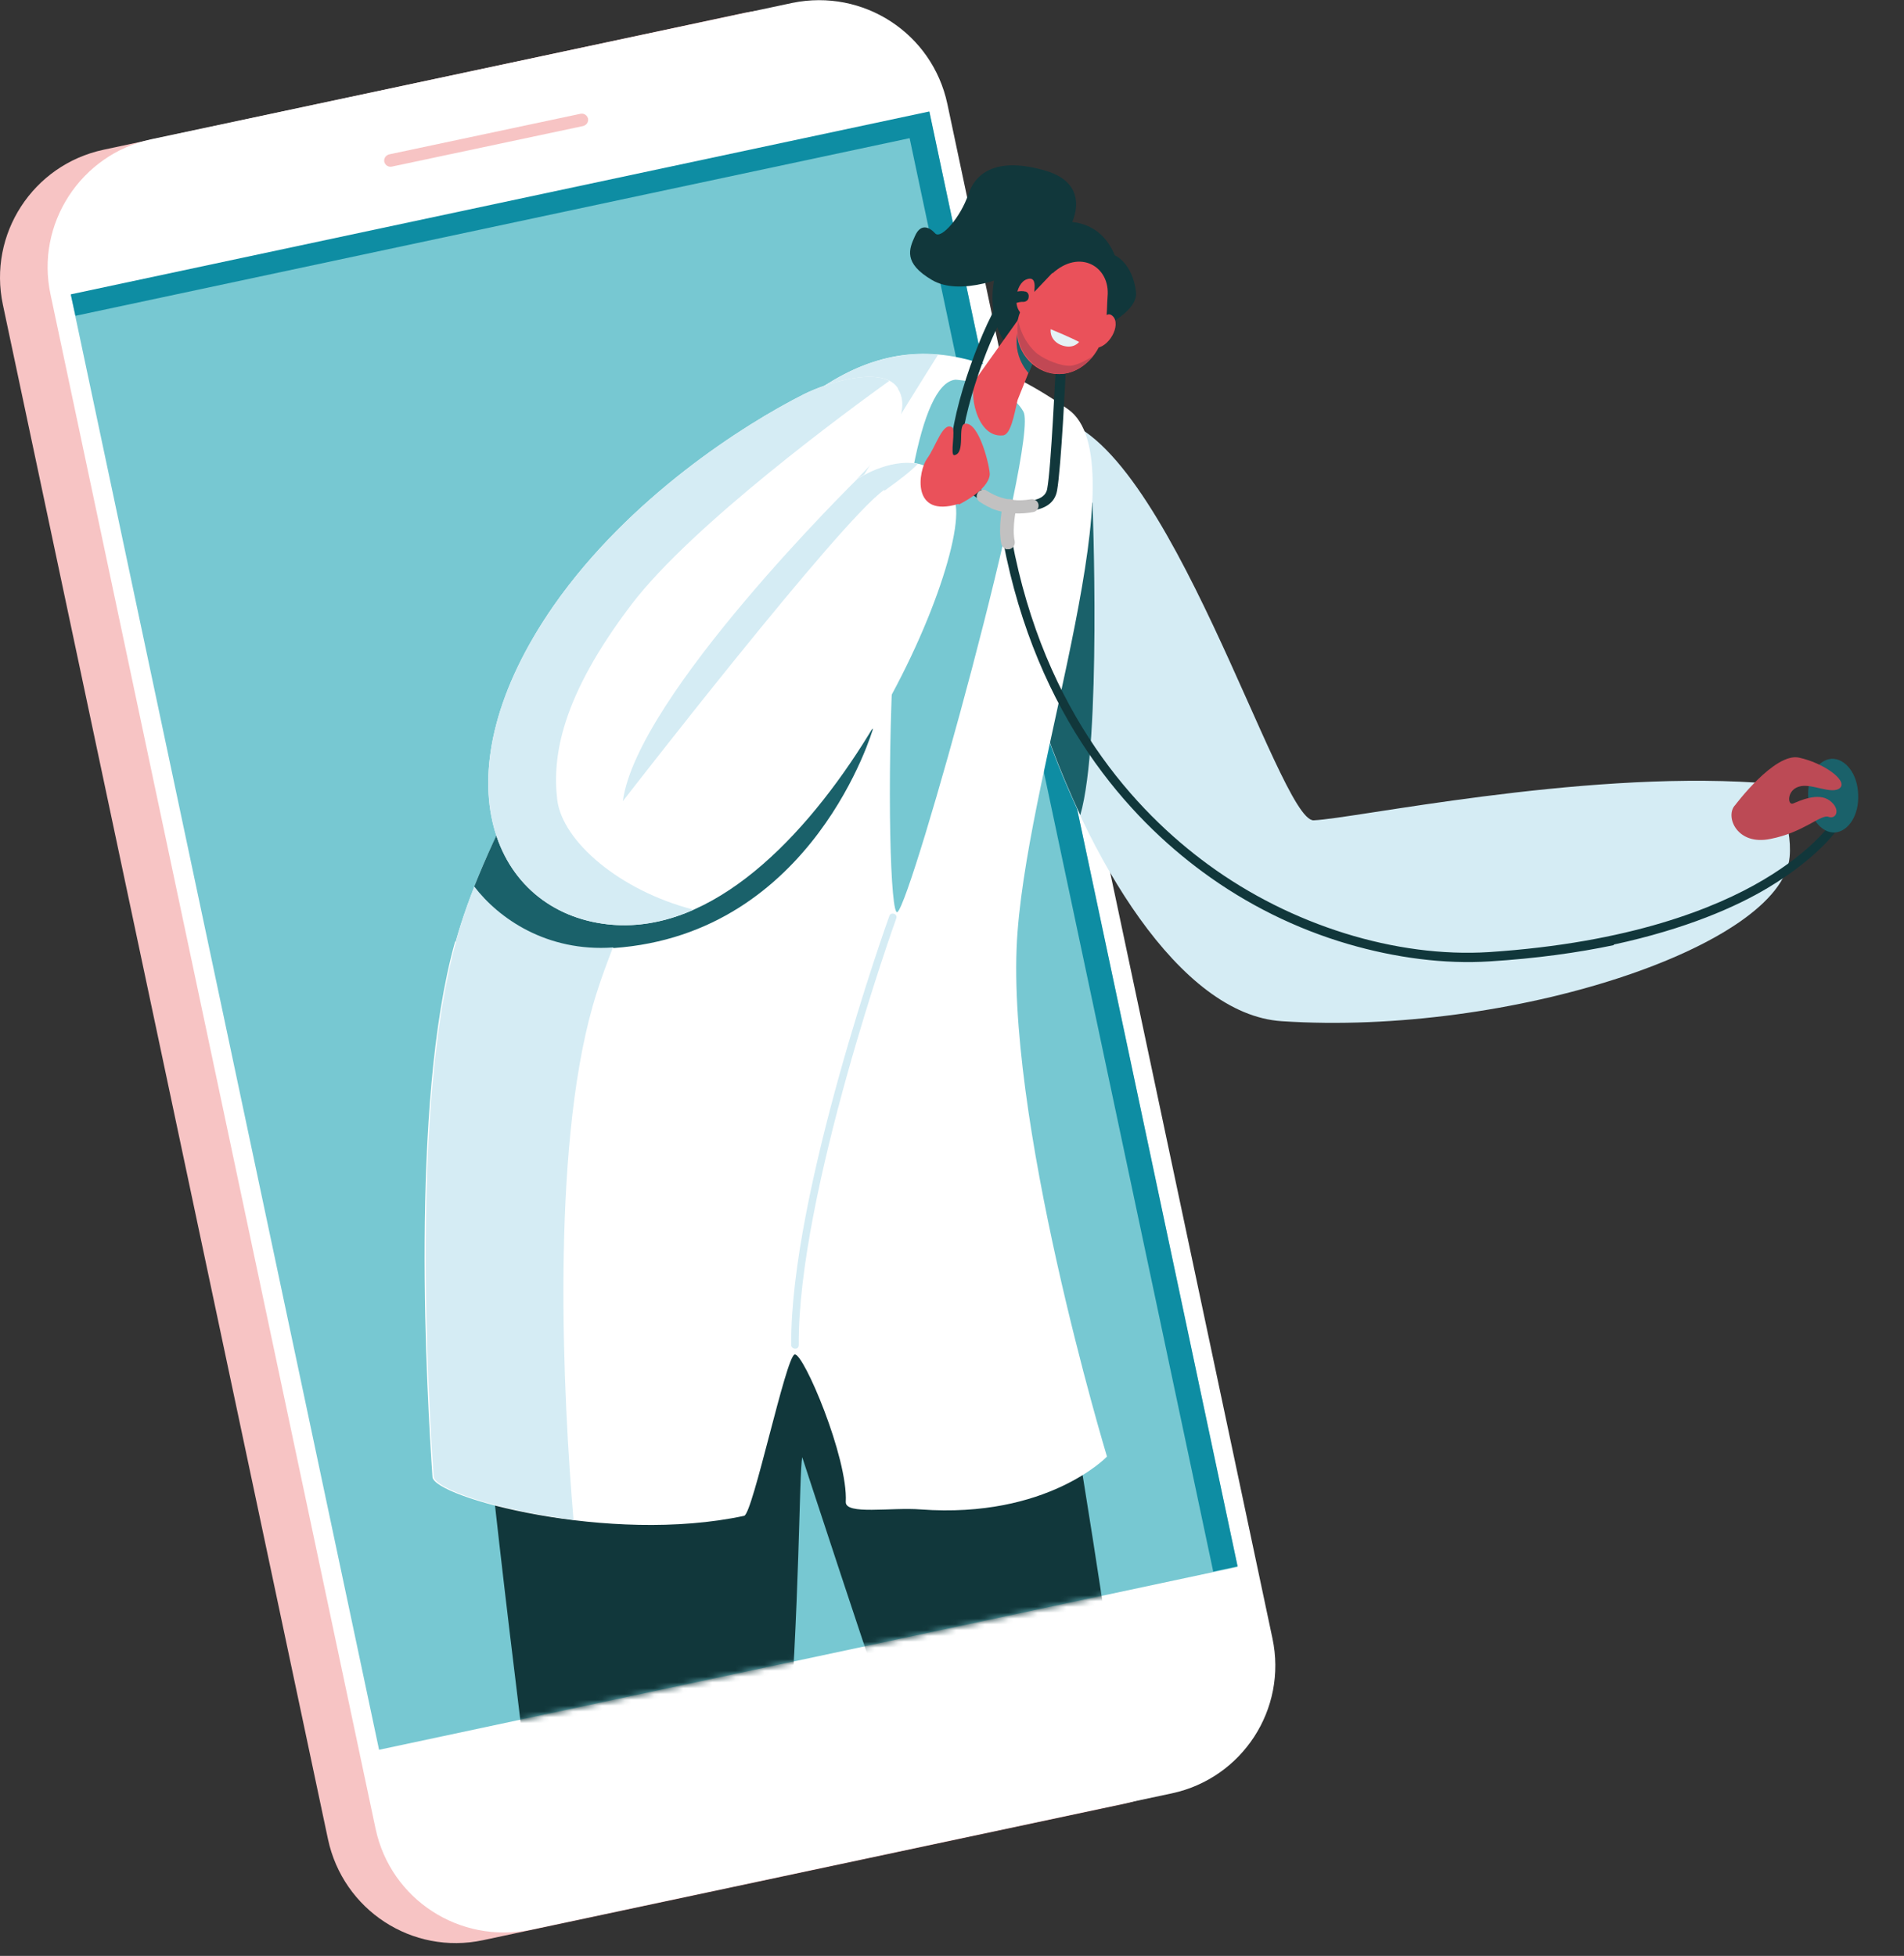 <?xml version="1.0" encoding="UTF-8"?> <svg xmlns="http://www.w3.org/2000/svg" xmlns:xlink="http://www.w3.org/1999/xlink" id="Livello_1" version="1.1" viewBox="0 0 328 336.9"><rect x="0" y="0" width="328" height="336.9" fill="#333333" stroke="none"/><defs><style> .st0 { fill: #d5ecf4; } .st1 { fill: #e5f2f5; } .st2 { fill: #1a616a; } .st3 { fill: #0e8da3; } .st4 { fill: #fff; } .st5 { mask: url(#mask); } .st6 { fill: #ea515a; } .st7 { fill: #11373b; } .st8 { fill: none; } .st9 { fill: #77c8d2; } .st10 { fill: #bc4a55; } .st11 { fill: #c2c1c1; } .st12 { fill: #c14854; } .st13 { clip-path: url(#clippath); } .st14 { fill: #f7c4c4; } </style><clipPath id="clippath"><rect class="st8" y="0" width="328" height="398"></rect></clipPath><mask id="mask" x="12.2" y="19.3" width="315.8" height="378.7" maskUnits="userSpaceOnUse"><g id="mask0_9856_2017"><path class="st4" d="M12.2,50.8l147.9-31.5,2.9,13.6,12.5-9.7,26.4,2.5,126.2,104.3-18.9,53.5-95.9,86.4-147.9,31.5L12.2,50.8Z"></path></g></mask></defs><g class="st13"><g><path class="st14" d="M83.2,334.2l110.5-23.5c12.1-2.6,19.9-14.6,17.3-26.7L155,19.6c-2.6-12.2-14.5-19.9-26.7-17.4L17.8,25.8C5.7,28.4-2.1,40.3.5,52.5l56,264.3c2.6,12.2,14.5,20,26.7,17.4Z"></path><path class="st4" d="M91.4,332.4l110.5-23.5c12.1-2.6,19.9-14.5,17.3-26.7L163.2,17.9c-2.6-12.2-14.5-19.9-26.7-17.4L26,24c-12.1,2.6-19.9,14.6-17.3,26.7l56,264.3c2.6,12.2,14.5,19.9,26.7,17.4Z"></path><path class="st14" d="M67,26.6l33-7c.6-.1,1.1.2,1.3.8.1.6-.2,1.1-.8,1.3l-33,7c-.6.1-1.1-.2-1.3-.8-.1-.6.2-1.1.8-1.3Z"></path><path class="st9" d="M160.1,19.3L12.2,50.8l53.1,250.6,147.9-31.5L160.1,19.3Z"></path><path class="st3" d="M209,270.7L156.7,23.8,13,54.4l-.8-3.7,147.9-31.5,53.1,250.6-4.2.9Z"></path><g class="st5"><g><path class="st7" d="M81.5,199.3c1.3-11.5,1.5-39.4,2-47.7,0-1,0-1.9,0-2.8,32.8,2.3,64.4-7.3,71.9-9.8,1.5,6.2,4.2,12,8.2,17,15.1,19.3,42,223,38.5,227.1-4.2,5-9.5,4.9-16.2.9-5.5-3.3-47.7-133-47.7-133-1.1,5.4.6,90.5-19.9,141.5-2.3,5.6-18.7,8.5-18.5,1.1.8-27.2-21.6-166.2-18.4-194.2h0Z"></path><path class="st0" d="M181.4,72c19.7,2.7,38.9,69.5,44.9,69.3,7-.3,45.5-8.5,76.2-6.5,3.3.2,6.3,7,5.8,12.8-1.4,15.4-48.2,30.9-87.5,28.3-35.2-2.3-63.9-107.2-39.4-103.9Z"></path><path class="st2" d="M188.2,86.5s1.6,41.2-2.1,53.9c-3.5-7.5-6.5-15.4-8.8-23.2,5-14,10.9-30.7,10.9-30.7h0Z"></path><path class="st4" d="M78.5,162.2c9.1-32.8,46.7-81.2,48.8-83.3,16-15.8,30.7-26.7,56.7-8.4,12.5,8.8-6.4,60-8.7,89.9-2.5,31.4,15.4,90.5,15.4,90.5,0,0-10.2,10.7-32.1,9.1-5.1-.4-13,1-12.9-1.3.4-7.6-7.3-25.7-8.8-25.4-1.5.3-7.2,27.4-8.7,27.8-23.2,5-53.5-3.2-53.7-6.7-.9-13.4-4-64.1,3.9-92.2Z"></path><path class="st7" d="M173.9,87.8c-.4-.1-.6-.5-.5-.9,0-.5.5-.8,1-.7,0,0,5.5.9,6-2,.7-3.7,1.4-20.5,1.5-20.7,0-.5.4-.8.9-.8.5,0,.8.4.8.9,0,.6-.8,17.1-1.5,20.9-.8,4.6-7.7,3.4-8,3.4,0,0-.1,0-.2,0h0Z"></path><path class="st9" d="M164.6,65.4s8.9.5,11.7,5.5c2.8,4.9-19.2,84.4-21.7,86.2-2.4,1.8-2.7-90.5,10-91.7h0Z"></path><path class="st7" d="M192.1,44s3,1.3,3.6,6.3c.6,5-13.8,10.1-19.3,10.3-5.5.2-7.6-12.3-2.6-17.8,5.1-5.5,14.9-7.2,18.3,1.3h0Z"></path><path class="st7" d="M184.5,38.7s3.8-6.9-4.4-9.3c-8.2-2.4-12,.2-13.3,4.1-1.3,3.9-4.7,7.8-5.7,6.7-1-1.1-2.5-1.8-3.5.5-1,2.2-2,4.6,2.9,7.5,4.8,2.9,13.3-.3,17-2.7,3.7-2.4,7.1-6.8,7.1-6.8Z"></path><path class="st6" d="M188.8,56.5c.3-.3.6-.8.9-1.2.5-.8,1.3-1.8,2.2-.6,1.2,1.9-1.5,5.9-3.7,5.1-1.6-.6-.2-2.4.7-3.3h0Z"></path><path class="st6" d="M176.3,53.8l-8.2,11.5c-1.3,1.9,0,10.1,4.6,9.7,1.4,0,2-3.5,2.6-6.1l4.6-11.5-3.7-3.6Z"></path><path class="st2" d="M177.2,64.3c-3.4-4-1.6-8.2-1.6-8.2l3.7,3-2.1,5.2Z"></path><path class="st6" d="M181.3,47l-3.8,4c-3,3.1-3.2,8.2-.1,11.3,2.8,2.8,7.3,3.1,10.6-.6,3-3.3,2.6-8.3,2.8-10.6.5-5.2-4.8-8.3-9.5-4h0Z"></path><path class="st6" d="M178.2,51.3c0-.5,0-1,0-1.4.1-.9.1-2.3-1.3-1.8-2.1.7-2.6,5.5-.4,6.2,1.6.5,1.7-1.8,1.6-3Z"></path><path class="st12" d="M178.8,61c1.3,1,4,2.1,5.6,2,1.4-.1,3.3-1.3,3.8-1.6,0,0,0,.1-.1.2-3.3,3.8-7.8,3.5-10.6.6-1.9-1.9-2.5-4.5-2.1-7,.6,3,2.3,5,3.5,5.9h0Z"></path><path class="st1" d="M185.9,58.9s-1,1.4-3.2.5c-2-.9-1.7-2.7-1.7-2.7,3.4,1.4,4.9,2.2,4.9,2.2h0Z"></path><path class="st0" d="M78.5,162.2c9.1-32.8,46.7-81.2,48.8-83.3,10.7-10.6,20.9-19,34.3-17.8-10.6,16.8-50.9,82-59.5,112.2-7.2,25.3-5.1,67.4-3.3,88.5-13.4-1.7-24-5.4-24.1-7.5-.9-13.4-4-64.1,3.9-92.2h0Z"></path><path class="st2" d="M105.6,163.2c-11.4.8-19.7-5-23.9-10.5,2-5,4.4-10.3,7.2-15.6,2.2-1,3.9-1.6,3.9-1.6,0,0,10.9,13.2,15.7,14.5,4.8,1.2,41.9-24.5,41.9-24.5,0,0-10.2,35.4-44.7,37.8h0Z"></path><path class="st4" d="M154.7,66.9c-2.5-4-12-1.1-16.2,1-10.3,5.2-30.1,17.8-43.1,36.4-20.1,28.9-10.9,52,8.4,54.8,35,5.1,64.4-63.3,60.6-73.1-4.5-11.8-16.8-3.5-16.8-3.5,0,0,10.7-9.9,7.1-15.5h0Z"></path><path class="st7" d="M170.4,86.9c-2.3-1-5.1-2.9-6.3-6.7-1.6-5.2,3.8-20.8,7.4-27.2,1.8-3.2,4.9-2.9,5-2.8.5,0,.8.5.7,1,0,.5-.5.8-.9.8,0,0-2.1-.2-3.3,2-4.1,7.4-8.5,21.8-7.2,25.9,1.8,5.8,8.5,6.5,8.5,6.5.5,0,.8.5.8.9,0,.5-.5.8-.9.8-.1,0-1.8-.2-3.8-1h0Z"></path><path class="st6" d="M165.2,86.9s5-2.4,5.3-5.1c.1-1.1-1.8-9.3-4.3-8.8-1.3.3.2,5.1-1.8,5.4-.8.1.3-4.4-.4-4.8-1.6-1-2.8,3.4-4.3,5.4-1.5,2.1-2.8,10.3,5.4,7.8h0Z"></path><path class="st0" d="M95.4,104.3c13-18.6,32.7-31.2,43.1-36.4,3.6-1.8,11.1-4.2,14.7-2.3-6.8,4.9-33.9,24.7-44.4,38.5-12.1,15.9-13.7,26.2-12.8,33.7.9,7.1,10.7,15.6,23.5,18.9-5,2.2-10.3,3.2-15.7,2.4-19.3-2.8-28.5-25.9-8.4-54.8h0Z"></path><path class="st0" d="M152.3,84.4c-7.6,5.3-45,53.6-45,53.6,2.4-18.2,40.4-55.5,40.4-55.5,0,0,5.4-3.6,10.4-2.6-1,1.1-2.9,2.6-5.7,4.6Z"></path><path class="st7" d="M278,162.7c12.5-2.7,21.1-6.5,26.6-9.8,9-5.4,12.1-10.3,12.3-10.5.2-.4.1-.8-.2-1.1-.4-.2-.8-.1-1.1.2,0,.1-3.1,4.9-11.9,10.1-8.1,4.8-22.9,10.8-47.2,12.4-16,1-34.1-4.6-48.4-15.1-12.3-9-28.2-26-33.8-56,0-.4-.5-.7-.9-.6h0c-.4,0-.7.5-.6.9,5.8,30.5,21.9,47.8,34.4,57,7.6,5.6,16.1,9.8,25,12.4,8.2,2.4,16.7,3.5,24.4,3,8.1-.5,15.2-1.5,21.4-2.8h0Z"></path><path class="st11" d="M170.7,87.5c-1.2-.5-1.9-1.1-2-1.1-.5-.4-.6-1.1-.2-1.6.4-.5,1.1-.6,1.6-.2.1,0,2.9,2.2,7.5,1.4.6-.1,1.2.3,1.3.9.1.6-.3,1.2-.9,1.3-3.2.6-5.8,0-7.4-.7h0Z"></path><path class="st11" d="M173.2,94.5c-.3-.1-.6-.4-.7-.8-.6-2.8.2-6.6.3-6.8.1-.6.7-1,1.4-.9.6.1,1,.7.9,1.4,0,0-.8,3.5-.3,5.8.1.6-.2,1.2-.9,1.4-.2,0-.5,0-.7,0Z"></path><path class="st2" d="M320.1,136.8c.2,3.5-1.6,6.4-4,6.6-2.4.1-4.5-2.6-4.6-6.1-.2-3.5,1.6-6.4,4-6.6,2.4-.1,4.5,2.6,4.6,6.1Z"></path><path class="st10" d="M298.9,138.7s6.8-9.1,11-8.2c4.2.9,8.4,3.9,7.1,5.2-1.4,1.3-5-.9-7.1-.2-2.1.6-2,3.3-1,2.9,1-.4,4.3-2,6.3-.5,2,1.5,1.1,3.3-.2,2.8-1.3-.5-4.3,2.7-10,3.8-5.7,1.2-7.8-3.7-6.2-5.7h0Z"></path><path class="st0" d="M137.1,232.3c.3,0,.5-.3.5-.6-.2-25.9,16.6-73,16.8-73.5.1-.3,0-.7-.4-.8-.3-.1-.7,0-.8.4-.2.5-17.1,47.8-16.9,73.9,0,.3.3.6.6.6,0,0,0,0,.1,0h0Z"></path></g></g></g></g></svg> 